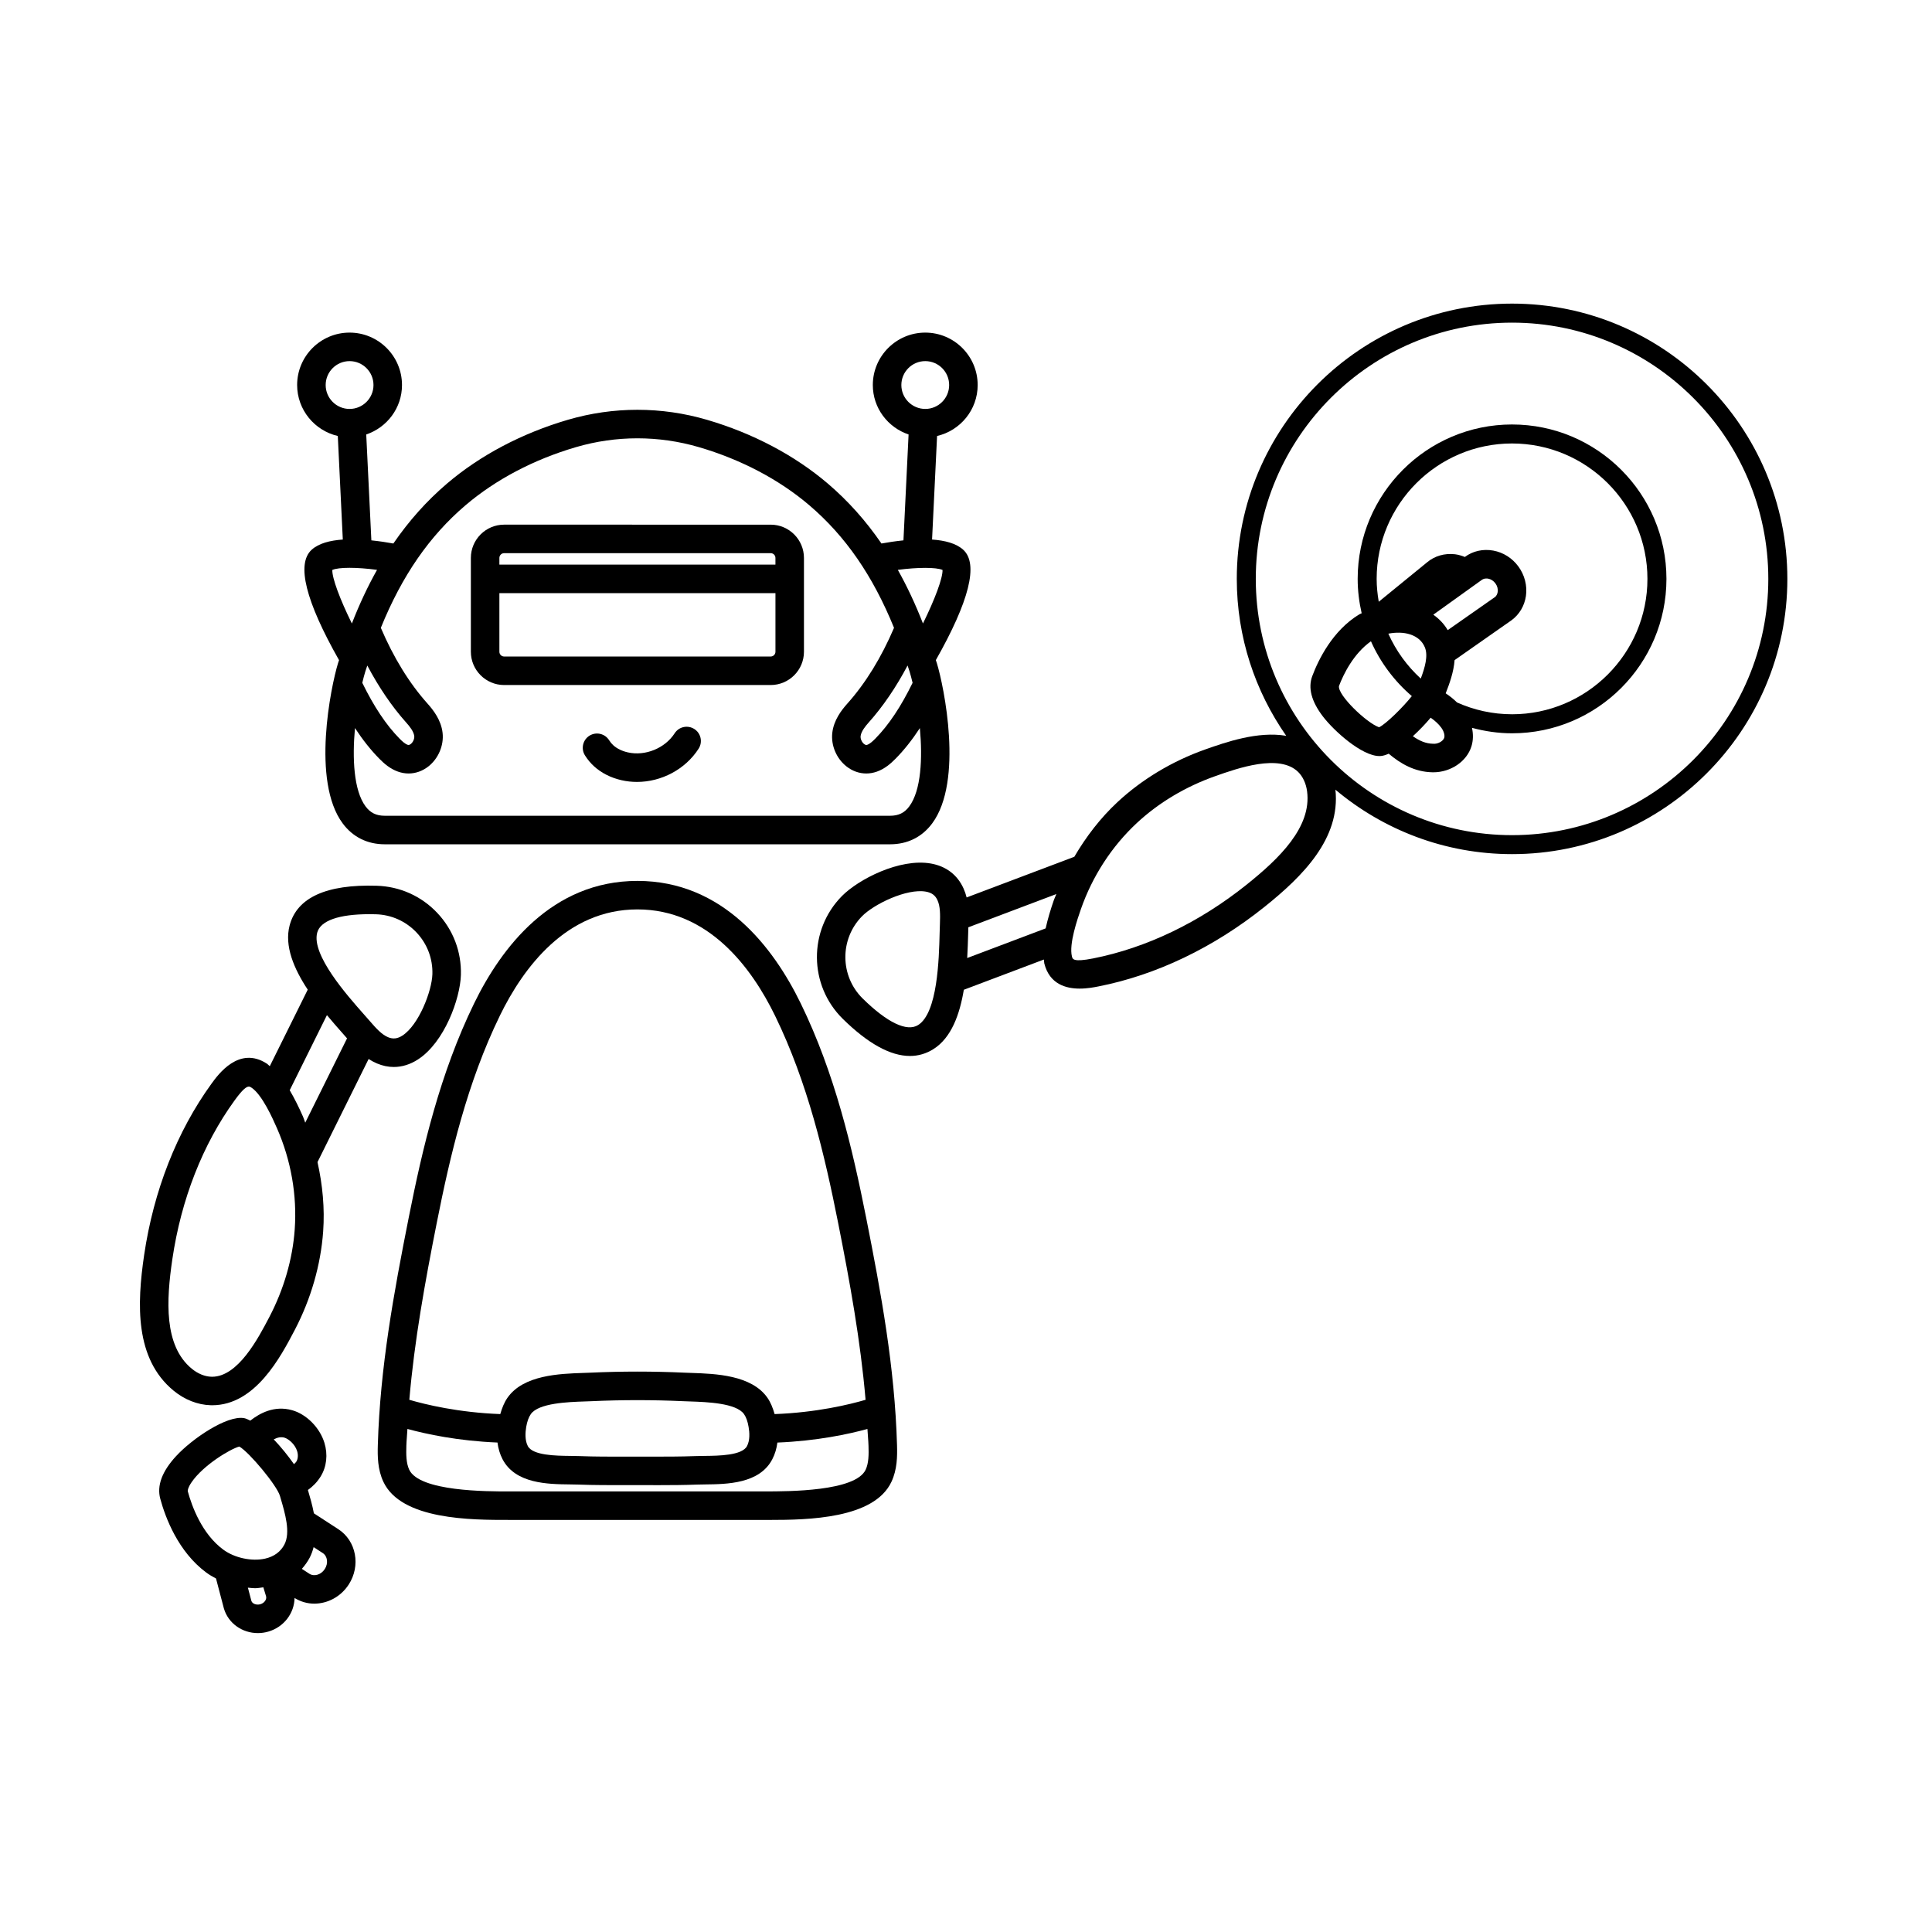 <?xml version="1.0" encoding="UTF-8"?>
<!-- Uploaded to: ICON Repo, www.svgrepo.com, Generator: ICON Repo Mixer Tools -->
<svg fill="#000000" width="800px" height="800px" version="1.1" viewBox="144 144 512 512" xmlns="http://www.w3.org/2000/svg">
 <g>
  <path d="m233.52 259.54 1.328 27.445c-3.367 0.23-6.41 1-8.285 2.731-4.059 3.75-1.559 13.621 7.285 29.23-0.09 0.293-0.191 0.555-0.281 0.848-1.855 6.098-7.086 31.164 1.238 42.402 2.691 3.633 6.555 5.551 11.172 5.551h133.9c4.621 0 8.48-1.918 11.168-5.547 8.324-11.227 3.102-36.301 1.246-42.406-0.09-0.297-0.191-0.562-0.285-0.855 8.844-15.605 11.348-25.477 7.285-29.223-1.875-1.73-4.918-2.5-8.285-2.731l1.328-27.445c6.152-1.426 10.758-6.926 10.758-13.504 0-7.66-6.231-13.891-13.891-13.891-7.66 0-13.895 6.231-13.895 13.891 0 6.109 3.988 11.25 9.477 13.105l-1.359 28.059c-2.117 0.219-4.133 0.523-5.828 0.836-4.137-6.016-8.828-11.289-14.227-15.891-8.781-7.488-19.855-13.332-32.023-16.895-12.055-3.531-24.797-3.531-36.852 0-12.168 3.566-23.242 9.406-32.023 16.895-5.398 4.602-10.094 9.875-14.227 15.891-1.695-0.312-3.711-0.617-5.828-0.836l-1.359-28.059c5.488-1.855 9.477-6.996 9.477-13.105 0-7.66-6.234-13.891-13.895-13.891-7.66 0-13.895 6.231-13.895 13.891 0.008 6.578 4.621 12.078 10.773 13.504zm7.816 60.828c3.008 5.68 6.445 10.789 10.344 15.152 0.836 0.93 1.957 2.309 2.102 3.551 0.078 0.715-0.316 1.617-0.922 2.098-0.441 0.352-0.707 0.258-0.859 0.199-0.688-0.242-1.441-0.945-2.09-1.602-3.586-3.633-6.828-8.527-9.902-14.812 0.258-1.082 0.523-2.094 0.789-2.961 0.168-0.562 0.363-1.074 0.539-1.625zm143.72 1.625c0.266 0.871 0.527 1.883 0.789 2.965-3.07 6.281-6.309 11.172-9.895 14.805-0.656 0.66-1.418 1.367-2.098 1.609-0.148 0.059-0.422 0.148-0.859-0.199-0.605-0.48-1-1.383-0.922-2.098 0.145-1.242 1.266-2.625 2.098-3.559 3.898-4.359 7.34-9.469 10.348-15.152 0.176 0.555 0.371 1.066 0.539 1.629zm-2.188-75.957c0-3.492 2.844-6.336 6.336-6.336s6.332 2.84 6.332 6.336c0 3.492-2.84 6.336-6.332 6.336-3.492-0.004-6.336-2.844-6.336-6.336zm10.914 49.008c0.074 2.164-2.055 7.828-5.188 14.184-1.996-5.125-4.211-9.848-6.66-14.207 5.273-0.695 10.156-0.719 11.848 0.023zm-126.41-17.148c7.981-6.805 18.098-12.129 29.25-15.395 5.328-1.562 10.812-2.344 16.301-2.344 5.481 0 10.965 0.781 16.301 2.344 11.152 3.266 21.27 8.59 29.25 15.395 9.594 8.176 16.855 18.703 22.453 32.488-3.356 7.844-7.5 14.629-12.391 20.098-1.52 1.699-3.586 4.356-3.969 7.738-0.375 3.293 1.086 6.773 3.731 8.867 1.574 1.25 3.406 1.895 5.273 1.895 0.941 0 1.895-0.164 2.824-0.496 2.106-0.75 3.672-2.141 4.93-3.41 2.281-2.312 4.418-5.016 6.453-8.125 0.73 8.035 0.34 16.508-2.805 20.746-1.273 1.723-2.848 2.488-5.098 2.488h-133.9c-2.254 0-3.824-0.766-5.102-2.492-3.144-4.242-3.531-12.715-2.801-20.75 2.039 3.113 4.18 5.82 6.465 8.133 1.246 1.262 2.809 2.656 4.926 3.41 0.93 0.332 1.879 0.496 2.824 0.496 1.863 0 3.699-0.645 5.273-1.891 2.637-2.098 4.102-5.578 3.731-8.875-0.383-3.391-2.457-6.043-3.977-7.738-4.894-5.469-9.035-12.25-12.387-20.094 5.59-13.785 12.852-24.312 22.445-32.488zm-30.121 31.336c-3.133-6.356-5.262-12.02-5.184-14.188 1.703-0.762 6.535-0.738 11.852-0.027-2.453 4.359-4.672 9.086-6.668 14.215zm-0.609-69.531c3.492 0 6.336 2.84 6.336 6.336 0 3.492-2.844 6.336-6.336 6.336-3.492 0-6.336-2.84-6.336-6.336s2.844-6.336 6.336-6.336z"/>
  <path d="m248.37 426.76c2.176 0 4.324-0.66 6.367-1.977 7.059-4.551 11.223-16.145 11.406-22.418v-0.004c0.172-6.137-2.055-11.977-6.273-16.441-4.215-4.461-9.918-7.012-16.059-7.188-13.34-0.414-21.102 3.152-23.051 10.484-1.453 5.457 1.141 11.527 4.793 17.051l-10.059 20.285c-0.273-0.211-0.508-0.504-0.793-0.688-7.344-4.754-12.855 2.836-14.66 5.332-9.156 12.637-15.324 28.336-17.844 45.398-1.914 13.008-2.488 27.453 7.793 35.934 2.898 2.394 6.383 3.769 9.801 3.867 0.148 0.004 0.297 0.008 0.441 0.008 11.445 0 18.18-12.879 21.891-19.969 4.285-8.199 6.883-17.219 7.519-26.082 0.441-6.137-0.148-12.328-1.5-18.383l13.547-27.328c0.688 0.449 1.422 0.848 2.219 1.184 1.48 0.629 2.977 0.934 4.461 0.934zm-20.309-35.594c0.848-3.18 5.731-4.898 13.82-4.898 0.555 0 1.133 0.012 1.719 0.023 4.121 0.117 7.949 1.832 10.781 4.824 2.828 2.996 4.324 6.914 4.207 11.039-0.129 4.473-3.598 13.477-7.941 16.281-1.312 0.848-2.488 0.984-3.812 0.434-1.652-0.695-3.113-2.289-4.723-4.152l-1.668-1.898c-4.531-5.121-13.945-15.773-12.383-21.652zm-5.957 78.656c-0.562 7.836-2.867 15.832-6.75 23.25-2.894 5.531-8.25 15.781-15.145 15.781-0.062 0-0.133-0.004-0.203-0.004-1.746-0.051-3.598-0.812-5.207-2.144-7.391-6.094-6.734-18.082-5.125-29.004 2.336-15.863 8.039-30.41 16.488-42.07 2.164-2.988 3.164-3.672 3.785-3.672 0.27 0 0.469 0.129 0.656 0.25 2.867 1.852 5.727 8.344 6.801 10.789 3.719 8.48 5.348 17.75 4.699 26.824zm2.215-29.859c-1.078-2.449-2.254-4.844-3.543-7.043l9.863-19.895c1.457 1.754 2.887 3.375 4.144 4.797l1.188 1.355-11.078 22.344c-0.211-0.516-0.352-1.051-0.574-1.559z"/>
  <path d="m373.53 466.66c-3.676-18.547-8.316-38.258-17.324-56.742-7.219-14.812-20.586-32.469-43.281-32.469s-36.062 17.656-43.281 32.469c-9.008 18.484-13.648 38.195-17.324 56.742-3.977 20.047-7.59 39.738-8.191 60.277-0.09 3.004-0.059 6.481 1.465 9.738 4.734 10.148 23.426 10.133 33.344 10.121h67.969c0.336 0 0.68 0.004 1.031 0.004 10.195 0 27.734-0.309 32.309-10.117 1.531-3.266 1.559-6.742 1.473-9.742-0.594-20.543-4.211-40.238-8.188-60.281zm-97.094-53.434c6.273-12.875 17.699-28.223 36.492-28.223s30.219 15.348 36.492 28.223c8.625 17.711 13.125 36.852 16.703 54.902 3.106 15.672 5.918 31.129 7.262 46.832-4.215 1.238-12.953 3.375-24.105 3.789-0.461-1.609-1.043-3.086-1.891-4.309-4.211-6.062-13.809-6.387-20.156-6.602l-1.816-0.066c-8.285-0.383-16.688-0.383-24.973 0l-1.816 0.066c-6.348 0.215-15.945 0.535-20.152 6.598-0.852 1.219-1.434 2.695-1.898 4.309-11.152-0.414-19.891-2.551-24.105-3.789 1.344-15.703 4.156-31.16 7.262-46.832 3.574-18.043 8.078-37.188 16.703-54.898zm65.535 113.99c-1.301 2.508-7.488 2.574-11.184 2.613-0.859 0.012-1.668 0.02-2.402 0.047-4.184 0.156-8.375 0.152-12.547 0.145l-2.914-0.004-2.914 0.004c-4.156 0.008-8.359 0.016-12.547-0.145-0.734-0.027-1.539-0.035-2.402-0.047-3.695-0.039-9.883-0.105-11.188-2.613-0.793-1.527-0.668-3.57-0.434-5.012 0.25-1.492 0.656-2.617 1.23-3.445 2.047-2.949 9.953-3.215 14.203-3.359l1.902-0.07c8.055-0.367 16.223-0.371 24.285 0l1.902 0.07c4.25 0.145 12.156 0.41 14.211 3.359 0.574 0.828 0.973 1.949 1.219 3.445 0.25 1.441 0.375 3.481-0.422 5.012zm31.438 6.266c-2.699 5.785-20.59 5.742-26.488 5.758l-33.992-0.004-33.992 0.004c-5.883 0.012-23.793 0.027-26.496-5.766-0.82-1.758-0.82-4.078-0.754-6.312 0.043-1.504 0.211-2.981 0.285-4.477 4.965 1.355 13.363 3.176 23.863 3.602 0.203 1.598 0.645 3.074 1.336 4.406 3.391 6.535 12.07 6.629 17.809 6.691 0.793 0.012 1.531 0.016 2.199 0.043 4.277 0.164 8.562 0.145 12.848 0.148l2.898-0.004 2.894 0.004c0.965 0 1.922 0.004 2.883 0.004 3.32 0 6.648-0.023 9.969-0.148 0.668-0.023 1.406-0.031 2.199-0.043 5.742-0.062 14.422-0.156 17.805-6.688 0.695-1.336 1.137-2.812 1.34-4.406 10.5-0.426 18.898-2.246 23.863-3.602 0.078 1.496 0.242 2.977 0.285 4.484 0.07 2.219 0.07 4.543-0.754 6.305z"/>
  <path d="m277.6 325.54h70.641c4.859 0 8.816-3.957 8.816-8.816v-24.867c0-4.859-3.957-8.816-8.816-8.816l-70.641-0.004c-4.859 0-8.816 3.957-8.816 8.816v24.867c0 4.863 3.957 8.82 8.816 8.82zm70.645-7.559h-70.645c-0.695 0-1.258-0.566-1.258-1.258v-15.531h73.16v15.531c0 0.691-0.566 1.258-1.258 1.258zm-70.645-27.387h70.641c0.695 0 1.258 0.566 1.258 1.258v1.781h-73.156v-1.781c0-0.691 0.566-1.258 1.258-1.258z"/>
  <path d="m328.01 337.2c-1.766-1.133-4.098-0.621-5.219 1.129-2.574 3.981-7.805 6.106-12.41 5.059-1.539-0.348-2.859-0.992-3.828-1.863-0.434-0.395-0.812-0.848-1.121-1.344-1.105-1.773-3.43-2.32-5.207-1.223-1.77 1.102-2.316 3.43-1.219 5.203 0.688 1.109 1.531 2.113 2.488 2.977 1.914 1.73 4.41 2.988 7.211 3.625 1.352 0.309 2.731 0.457 4.102 0.457 6.449 0 12.781-3.297 16.324-8.793 1.137-1.758 0.637-4.098-1.121-5.227z"/>
  <path d="m233.66 549.25-6.477-4.203c-0.418-2.207-1.031-4.309-1.574-6.156l-0.012-0.039c1.332-0.926 2.488-2.129 3.371-3.551 1.598-2.582 1.965-5.848 1-8.961-1.23-4-4.738-7.543-8.527-8.613-4.762-1.355-8.672 0.84-11.109 2.754-0.562-0.277-1.133-0.562-1.629-0.656-4.535-0.824-13.727 5.394-18.035 10.062-3.723 4.035-5.137 7.836-4.195 11.293v0.004c1.34 4.934 4.707 14.031 12.207 19.57 0.801 0.59 1.672 1.098 2.566 1.566l2.082 7.918c1.152 3.977 4.891 6.551 9 6.551 0.91 0 1.836-0.125 2.754-0.391 4.188-1.203 6.914-4.906 6.981-8.918 1.613 0.996 3.41 1.504 5.211 1.504 3.504 0 7.008-1.789 9.125-5.039 3.254-5.004 2.027-11.594-2.738-14.695zm-14.281-24.254c1.043 0.297 2.789 1.699 3.367 3.57 0.367 1.191 0.137 2.203-0.195 2.746-0.176 0.285-0.43 0.469-0.648 0.699-1.551-2.207-3.406-4.512-5.363-6.562 1.051-0.543 1.969-0.703 2.84-0.453zm-25.617 14.207c-0.051-0.184 0.031-0.957 0.98-2.352 3.078-4.543 10.297-8.879 12.68-9.5 2.672 1.539 9.953 10.305 10.762 13.066l0.176 0.605c1.195 4.055 2.68 9.102 1.008 12.293-1.012 1.934-2.734 3.191-5.106 3.738-3.523 0.793-8.09-0.168-11.094-2.383-5.66-4.176-8.324-11.484-9.406-15.469zm19.234 29.934c-1.086 0.305-2.164-0.152-2.383-0.906l-0.918-3.488c0.637 0.055 1.273 0.152 1.906 0.152 0.746 0 1.457-0.16 2.188-0.238l0.719 2.363c0.242 0.84-0.449 1.812-1.512 2.117zm17.07-9.316c-0.98 1.5-2.809 2.07-4.098 1.23l-1.977-1.289c0.785-0.883 1.492-1.848 2.066-2.938 0.48-0.918 0.801-1.863 1.059-2.816l2.426 1.574c1.266 0.828 1.504 2.731 0.523 4.238z"/>
  <path d="m544.71 256.49c-22.559 0-40.914 18.355-40.914 40.918 0 3.137 0.387 6.18 1.059 9.113-0.191 0.105-0.41 0.16-0.598 0.27-7.144 4.309-10.898 12.117-12.496 16.387-1.168 3.106-0.223 6.699 2.809 10.672 2.957 3.879 10.348 10.512 14.98 10.512 0.145 0 0.281-0.004 0.414-0.016 0.617-0.055 1.312-0.273 2.055-0.609 3.176 2.66 6.832 4.824 11.57 4.926 0.078 0 0.156 0.004 0.234 0.004 4.656 0 8.891-2.875 10.129-6.894 0.477-1.543 0.5-3.223 0.137-4.891 3.394 0.914 6.941 1.449 10.617 1.449 22.562 0 40.918-18.355 40.918-40.918 0.004-22.566-18.352-40.922-40.914-40.922zm-27.004 55.637c1.91 0.629 3.219 1.789 3.902 3.441 0.91 2.223 0.004 5.356-1.09 8.262-3.621-3.32-6.57-7.356-8.594-11.902 1.984-0.383 4.055-0.371 5.781 0.199zm9.957-1.137c-0.965-1.625-2.254-2.996-3.824-4.09l12.82-9.195c0.625-0.469 1.352-0.422 1.711-0.359 0.742 0.137 1.422 0.574 1.91 1.23 0.512 0.68 0.738 1.512 0.625 2.281-0.062 0.422-0.254 1.016-0.727 1.371zm-18.191 25.746c-3.356-1.176-11.008-8.535-10.629-10.926 1.184-3.152 3.875-8.613 8.473-11.863 2.496 5.621 6.219 10.574 10.832 14.527-2.32 2.934-6.859 7.406-8.676 8.262zm14.273 4.363c-1.922-0.039-3.59-0.781-5.32-1.992 1.719-1.574 3.34-3.269 4.715-4.91 1.082 0.758 2.082 1.633 2.824 2.66 0.668 0.922 0.98 1.996 0.766 2.68-0.266 0.859-1.699 1.711-2.984 1.562zm20.965-7.812c-5.195 0-10.125-1.133-14.586-3.129-0.91-0.906-1.926-1.703-3-2.418 1.023-2.598 2.117-5.641 2.359-8.801l15.113-10.582c2.062-1.531 3.406-3.809 3.789-6.406 0.398-2.738-0.344-5.617-2.043-7.891-1.629-2.191-3.977-3.664-6.598-4.148-2.723-0.496-5.43 0.109-7.543 1.688-0.836-0.336-1.699-0.602-2.606-0.715-2.773-0.32-5.41 0.449-7.426 2.156l-12.785 10.43c-0.34-1.977-0.555-3.996-0.555-6.066 0-19.785 16.094-35.879 35.875-35.879 19.785 0 35.883 16.098 35.883 35.879 0 19.789-16.098 35.883-35.879 35.883z"/>
  <path d="m544.71 224.46c-40.227 0-72.949 32.727-72.949 72.949 0 15.457 4.867 29.785 13.102 41.594-7.508-1.301-16.07 1.703-21.469 3.609-8.723 3.086-16.766 7.914-23.266 13.969-4.5 4.188-8.289 9.121-11.426 14.477l-28.535 10.777c-0.199-0.801-0.465-1.59-0.82-2.379-1.625-3.606-4.609-5.891-8.633-6.609-8.289-1.465-19.219 4.176-23.625 8.641v0.004c-8.891 9.031-8.781 23.617 0.246 32.508 6.668 6.555 12.625 9.844 17.801 9.844 2.219 0 4.297-0.605 6.223-1.816 4.773-3 6.973-9.207 8.062-15.727l21.219-8.016c0.055 0.34 0.027 0.715 0.109 1.043v0.004c1.387 5.465 5.688 6.66 9.383 6.66 2.051 0 3.91-0.367 4.988-0.582 15.316-3.012 30.527-10.305 43.988-21.082 10.113-8.094 20.172-18.113 18.789-31.051 12.68 10.641 29.004 17.078 46.816 17.078 40.227 0 72.953-32.727 72.953-72.949-0.004-40.223-32.73-72.945-72.957-72.945zm-151.7 166.91c-0.172 6.828-0.543 21.031-5.688 24.27-2.977 1.871-8.195-0.625-14.695-7.016-6.062-5.969-6.137-15.758-0.168-21.824 3.148-3.188 11.809-7.406 16.91-6.508 1.543 0.277 2.496 0.98 3.078 2.285 0.742 1.633 0.727 3.797 0.641 6.25zm7.559 0.195 0.051-1.824 23.328-8.809c-0.195 0.52-0.457 1.004-0.641 1.527-0.879 2.527-1.648 5.082-2.203 7.574l-20.785 7.852c0.125-2.262 0.199-4.434 0.25-6.32zm73.809-13.133c-12.516 10.02-26.598 16.785-40.727 19.566-5.195 1.02-5.402 0.199-5.578-0.523-0.836-3.309 1.496-10.012 2.371-12.531 3.051-8.746 8.176-16.641 14.824-22.832 5.75-5.356 12.887-9.637 20.773-12.422 5.949-2.102 17.004-6.012 21.996-1.102 1.238 1.227 2.078 3.043 2.352 5.117 1.254 9.5-7.391 17.832-16.012 24.727zm70.328-13.109c-37.445 0-67.91-30.465-67.91-67.91 0-37.445 30.465-67.91 67.91-67.91 37.449 0 67.914 30.465 67.914 67.91 0 37.445-30.465 67.91-67.914 67.91z"/>
 </g>
</svg>